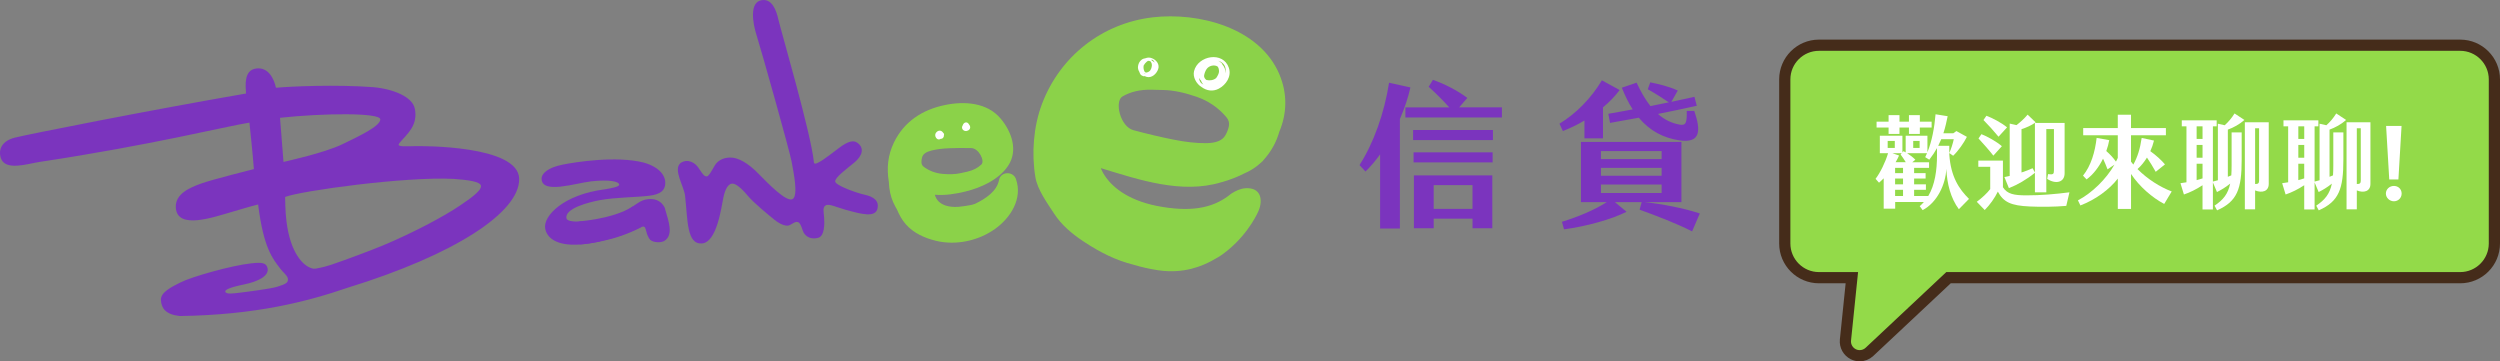 <?xml version="1.0" encoding="UTF-8"?><svg id="_圖層_2" xmlns="http://www.w3.org/2000/svg" viewBox="0 0 1159.32 167.57"><rect x="0" y="0" width="1159.32" height="167.57" fill="#808080" stroke="none"/><defs><style>.cls-1{fill:none;}.cls-1,.cls-2,.cls-3,.cls-4{stroke-width:0px;}.cls-2{fill:#8bd249;}.cls-3{fill:#7b34be;}.cls-4{fill:#fff;}.cls-5{fill:#93da49;stroke:#452c1a;stroke-miterlimit:10;stroke-width:5.2px;}</style></defs><g id="_圖層_1-2"><g id="TITLE"><path class="cls-2" d="M471.14,83.05c-1.33-3.77-7.06-3.64-7.87.45-1,5.27-6.35,8.72-11.11,11.02-.77.28-1.55.49-2.36.64-1.79.31-3.54.58-5.25.75-10.16.7-11.02-5.61-11.02-5.61,4.74.42,9.72-.4,14.18-1.49,7.23-1.76,15.44-5.48,19.73-11.85,4.83-7.15,1.71-15.9-3.45-22.01-6.29-7.47-16.84-8.12-25.85-6.23-10.44,2.16-18.89,7.66-23.6,17.37-2.89,5.97-3.37,12.01-2.38,18.14.05,1,.13,2.01.26,3.02.41,3.08,1.31,5.88,2.7,8.42.28.52.57,1.03.84,1.51,1.03,2.44,2.28,4.75,4.05,6.78,3.64,4.16,8.74,6.42,14.03,7.71,9.24,2.25,19.63,0,27.32-5.46,7.28-5.17,12.95-14.09,9.77-23.15ZM427.3,75.31c-.02-.83.07-1.64.33-2.46.42-1.41,1.81-2.41,4.2-3.01,2.38-.61,5.19-.98,8.41-1.1,3.22-.12,6.6-.15,10.15-.07,3.55.08,6.42,5.97,4.72,7.6-1.7,1.63-3.91,2.75-6.61,3.36l-3.18.69c-2.34.5-5.12.61-8.33.3-3.2-.3-6.06-1.39-8.59-3.24-.71-.55-1.08-1.24-1.1-2.07Z"/><path class="cls-4" d="M437.21,61.36c-.82-1.09-2.09-.9-2.83-.18-.67.55-.86,1.47-.54,2.28.34.86,1.18,1.47,2.08,1.09.1-.04.21-.1.3-.17.58.01,1.13-.24,1.4-.98.08-.18.08-.36.06-.53.03-.06.06-.11.07-.17.14-.51-.08-.9-.42-1.17-.04-.05-.07-.12-.11-.18Z"/><path class="cls-4" d="M447.65,56.81c-.57.16-1,.66-1.16,1.23-.43.6-.55,1.37-.06,2.02.53.68,1.47.91,2.21.55.52-.14.96-.53,1.17-1.04.28-.69-.06-1.44-.53-1.97-.31-.6-.92-.99-1.63-.79Z"/><path class="cls-3" d="M299.4,92.51c-.48.13-.97.29-1.45.47-2.86,1.09-8.09,6.04-13.6,7.6-5.52,1.54-20.93,3.61-21.63.76-1.15-4.69,10.47-7.61,15.48-8.53,7.36-1.34,16.44-1.27,22.85-2.04,5.44-.65,7.23-2.59,7.45-5.49.25-3.35-2.13-7.66-9.99-9.89-12.76-3.24-31.54-.25-37.44.92-7.09,1.4-10.01,4.16-9.92,6.7.29,7.14,15.78,1.89,23.06,1.08,8.35-.92,12.73.05,12.93,1.48.12,1.02-3.31,1.65-6.56,2.2-19.25,2.42-28.74,12.38-27.77,18.13.73,4.41,5.28,8.17,15.8,7.5,6.25-.4,12.47-2.11,18.43-3.93,2.98-.91,5.93-2.41,8.84-3.51,1.07-.41,2.47-1.45,3.2-.49.36.47.74,2.58.99,3.15.36.82.86,2.09,1.56,2.68,1.37,1.17,4.69,1.37,6.28.5,4.84-2.68,1.78-10.11.69-14.23-.11-.44-.22-.83-.33-1.22-2.68-5.37-8.33-3.9-8.87-3.8Z"/><path class="cls-3" d="M267.44,102.75s16.74-.96,26.06-7.06l.6,2.86-12.46,5.93-14.2-1.73Z"/><path class="cls-3" d="M317.71,90.87c-.5-4.53-5.8-12.36-2.03-15.35,3.31-2.11,6.87-.11,8.61,2.89,1.73,2.64,2.45,3.45,3.49,3.39,1.02-.07,2.56-3.27,3.79-5.23,1.24-1.99,3.63-3.45,6.97-3.52,3.86-.07,8.47,2.7,13.08,7.39,4.6,4.69,13.08,13.44,15.9,11.89,2.83-1.56.39-12.77-.42-17.35-.81-4.61-13.98-51.43-16.12-58.17-2.17-6.75-3.24-15.45,1.85-16.65,5.09-1.18,7.17,4.54,8.14,8.95.97,4.41,15.29,53.23,16.47,66.23.16,2.39,7.78-3.9,9.67-5.24,2.19-1.55,7.19-6.18,10.39-3.95,3.61,2.52,2.3,6.22-1.29,9.2-3.6,2.99-9.03,6.93-8.91,8.8.12,1.89,10.36,5.47,13.5,6.11,4.56.96,6.9,3,6.12,6.44-.97,4.29-7.24,2.7-14.99.52-4.22-1.19-7.6-2.9-9.08-1.94-1.49.96-.86,2.82-.67,5.72.19,2.91.21,8.59-2.85,9.31-2.55.6-4.76.12-6.38-1.99-.98-1.28-1.37-4.97-3.05-5.36-1.65-.38-3.1,1.7-4.8,1.69-2.12-.02-4.55-1.55-6.11-2.85-2.9-2.39-9.44-7.66-12.43-11.25-2.98-3.6-5.69-5.66-7.22-5.39-1.53.28-2.97,2.08-3.89,6.44-.93,4.37-2.97,20.85-9.99,21.3-7.03.45-6.52-10.79-7.77-22.06Z"/><path class="cls-3" d="M191.9,67.78c-3.51.09-6.86.23-7.04-.57-.17-.82,2.83-3.32,4.7-5.85,1.37-1.87,4.04-5.27,2.75-11.17-1.1-5.05-9.35-8.84-19.07-9.76-17.22-1.31-38.72-.37-45.27.27-.93-4.34-3.62-9.73-9.27-8.92-5.66.8-4.85,7.87-4.61,11.58C69.56,51.05,12.36,62.4,6.74,63.86c-5.6,1.46-7.57,5.16-6.43,9.2,1.84,6.5,12.49,2.87,17.98,2.04,51.83-7.81,86.22-16.47,97.38-18.24,0,0,1.72,16.31,2.06,21.55,0,0-19.26,4.82-24.41,6.68-5.16,1.87-12.11,4.72-11.8,11.06.49,10.66,17.66,4.5,26.08,2.09,3.86-1.1,8.42-2.53,12.1-3.42,2.55,20.62,6.94,25.28,10.19,29.65,1.4,1.91,3.57,3.41,3.64,4.95.08,1.71-1,2.28-4.93,3.54-2.98.95-14.11,2.37-17.31,2.75-3.08.36-6.41.89-6.81-.46-.21-.72,1.4-1.86,8.75-3.36,6.48-1.32,11.67-3.96,10.85-7.54-.59-2.61-2.86-2.73-7.44-2.25-9.04.94-27.61,6.17-32.89,8.84-4.03,2.03-9.37,4.55-9.13,8.27.24,3.72,2.18,6.67,8.82,7.34,35.11-.5,58.86-6.64,77.77-13.12,49.53-15.26,79.89-34.99,79.55-50.56-.35-15.57-45.34-15.19-48.85-15.1ZM129.84,54.63c19.86-2.16,46.42-2.46,46.52.71.1,3.16-10.19,7.97-17.5,11.5-8.48,4.15-27.39,8.24-27.39,8.24l-1.62-20.45ZM213.59,95.12c-7.9,5.42-22.81,13.18-36.01,18.69-4.31,1.81-17.39,6.77-23.85,8.91h0c-1.41.47-2.51.8-3.13.94-1.45.33-2.95.74-4.16.89h0c-.24.03-.47.05-.68.05-.04,0-.07,0-.11,0-.43,0-.8-.06-1.09-.2-3.91-1.08-9.96-7.05-11.73-21.9-.57-4.37-.61-11.17-.61-11.17,7.24-2.83,55.9-9.56,78.27-8.37,6.14.48,12.43,1.16,12.57,3.3.16,2.4-5.9,6.41-9.46,8.84Z"/><path class="cls-3" d="M268.61,113.39s15.32-.79,29.07-8.22l-2.11-1.43-26.96,9.65Z"/><path class="cls-2" d="M511.66,80.4c-.05-.08-.09-.16-.14-.24.04.08.09.16.14.24Z"/><path class="cls-2" d="M513.01,82.46c-.07-.09-.14-.18-.2-.27.07.09.13.18.2.27Z"/><path class="cls-2" d="M593.26,34.39c-9.23-21.65-37.54-28.84-58.75-26.35-23.41,2.76-42.98,18.05-51.32,40.19-3.95,10.46-4.9,22.96-3.04,33.99.98,5.8,5.5,11.95,8.64,16.79,3.45,5.34,8.33,9.42,13.58,12.9,7.69,5.09,15.02,8.8,23.29,10.85,3.57,1.09,7.36,1.95,11.48,2.57,12.13,1.8,20.62-2.24,24.48-4.22,1.11-.58,2.16-1.17,3.16-1.79.6-.34,1.29-.78,2.09-1.36.06-.04.1-.08.16-.12.3-.21.57-.44.86-.65.51-.38,1.01-.77,1.49-1.16.1-.09.2-.17.31-.26,10-8.33,13.97-18.08,13.97-18.08h0c2.06-4.94,1.14-10.86-6.07-10.4-2.34.15-4.5,1.16-6.59,2.48-7.55,6.25-17.03,8.59-31.68,6.23-15.56-2.42-22.96-9.01-26.31-13.52-.07-.09-.13-.18-.2-.27-.47-.65-.85-1.25-1.16-1.78-.04-.08-.09-.16-.14-.24-.76-1.36-1.02-2.23-1.02-2.23,17.73,5.42,37.48,12.12,55.77,6.58,0,0,0,0,0,0,0,0,5.05-1.21,10.76-4.12,2.84-1.21,5.31-2.8,7.43-4.75.03-.02.05-.04.08-.06.81-.66,1.27-1.15,1.48-1.5,3.43-3.8,5.84-8.13,7.25-13.02,0-.04.02-.08.03-.12,3.44-8.15,3.86-17.43-.04-26.56ZM569.85,58.58c-.32,1.5-.87,2.92-1.65,4.24-1.38,2.35-4.32,3.52-8.84,3.57-4.53.05-9.69-.53-15.52-1.71-5.82-1.17-11.89-2.61-18.2-4.3-6.31-1.7-8.86-13.48-5.12-15.65,3.74-2.18,8.17-3.21,13.3-3.13l5.98.15c4.42.13,9.43,1.17,15.04,3.11,5.59,1.94,10.23,5.13,13.93,9.55,1.04,1.29,1.41,2.67,1.08,4.18Z"/><path class="cls-1" d="M554.84,44.85c-5.6-1.94-10.62-2.98-15.04-3.11l-5.98-.15c-5.13-.08-9.56.95-13.3,3.13-3.75,2.17-1.2,13.96,5.12,15.65,6.31,1.69,12.38,3.13,18.2,4.3,5.83,1.19,10.99,1.76,15.52,1.71,4.52-.05,7.46-1.22,8.84-3.57.78-1.33,1.34-2.75,1.65-4.24.33-1.5-.04-2.89-1.08-4.18-3.7-4.41-8.34-7.6-13.93-9.55Z"/><path class="cls-4" d="M534.17,26.99c-1.04-.41-2.06-.35-2.98.02-.33.03-.64.11-.95.22-.2.06-.38.16-.56.27l-.05.03c-.13.08-.24.16-.33.25-.79.63-1.36,1.59-1.55,2.81-.17,1.02.08,1.93.58,2.71.16.51.37.99.66,1.37.26.36,1.91,1.01,1.63.61-.03-.01-.03-.05-.06-.07.39.18.79.34,1.19.45,2.4.64,4.6-1.48,5.32-3.57.79-2.26-.83-4.31-2.9-5.1ZM533.6,28.56c.9,1.12.59,2.86-.11,3.96-.4.62-1.05.94-1.74,1.1-1.05.24-1.32-1.18-1.44-1.86-.08-.48-.04-.96.05-1.41.36-.69.89-1.28,1.47-1.77.12-.1.31-.22.51-.35.39-.05.76.02,1.12.19.05.05.11.07.14.12ZM531.28,34.34c-.06,0-.12,0-.18,0-.27-.06-.48-.21-.65-.43.26.18.54.32.82.43ZM534.74,27.92c.33.32.54.68.67,1.09-.35-.34-.77-.64-1.2-.88-.1-.12-.25-.26-.43-.4.38-.05.72-.02.96.2Z"/><path class="cls-4" d="M569.86,31.44c-2.67-7.83-14.33-5.69-16.14,1.51-.7,2.74,1.07,5.99,3.54,7.45,2.26,1.68,5.16,2.17,7.89.74,3.45-1.82,6.06-5.74,4.7-9.7ZM564.66,30.87c.43.55.67,1.36.62,2.44-.05.7-.55,1.82-1.3,2.86-1.18,1.05-2.98,1.29-4.49.93-.73-.47-1.07-1.13-1.14-1.86.14-1.19.63-2.39,1.18-3.2,1.14-1.67,3.69-2.16,5.13-1.17ZM555.99,36.08c.22.51.55.93.96,1.28.27.81.66,1.42,1.14,1.85-.45-.19-.88-.47-1.24-.84-.5-.69-.77-1.48-.86-2.29ZM568.25,33.97c.12-1.52-.42-2.97-1.42-4.09,0-.18-.1-.39-.34-.61-.52-.48-1.06-.85-1.62-1.13,3.06.92,3.9,3.35,3.38,5.83Z"/><path class="cls-1" d="M554.84,44.85c-5.6-1.94-10.62-2.98-15.04-3.11l-5.98-.15c-5.13-.08-9.56.95-13.3,3.13-3.75,2.17-1.2,13.96,5.12,15.65,6.31,1.69,12.38,3.13,18.2,4.3,5.83,1.19,10.99,1.76,15.52,1.71,4.52-.05,7.46-1.22,8.84-3.57.78-1.33,1.34-2.75,1.65-4.24.33-1.5-.04-2.89-1.08-4.18-3.7-4.41-8.34-7.6-13.93-9.55Z"/><path class="cls-2" d="M510.5,77.93s.26.87,1.02,2.23c-.39-.71-.73-1.45-1.02-2.23Z"/><path class="cls-2" d="M512.81,82.18c-.42-.57-.81-1.16-1.16-1.78.31.53.69,1.13,1.16,1.78Z"/><path class="cls-3" d="M649.17,55.18v50.81h-9.18v-34.4c-2.11,2.92-4.37,5.61-6.78,7.95l-2.77-2.99c6.56-10.2,11.52-24.13,13.7-38.19l9.91,2.19c-1.02,4.59-2.7,9.62-4.88,14.65ZM696.48,49.79v4.67h-44.76v-4.67h20.34c-3.35-3.72-6.71-7-9.55-9.55l1.97-3.21c5.25,1.82,11.3,4.88,15.96,8.38l-3.79,4.37h19.83ZM655.29,60.28h37.03v4.67h-37.03v-4.67ZM655.51,70.63h36.66v4.67h-36.66v-4.67ZM655.66,81.35h36.37v24.49h-9.18v-4.45h-18v4.45h-9.18v-24.49ZM664.84,96.87h18v-11.01h-18v11.01Z"/><path class="cls-3" d="M724.76,60.79l-1.6-3.43c7.8-4.74,14.72-11.81,19.68-20.12l8.24,4.52c-2.26,2.99-4.88,5.69-7.73,8.02v14.36h-8.6v-8.24c-3.43,2.04-6.85,3.64-9.99,4.88ZM788.25,98.99l-3.57,8.31c-7.14-3.64-16.25-7.14-24.35-10.06l.95-3.5h-12.39l5.39,4.45c-6.78,3.5-18.88,6.85-29.01,8.16l-.95-3.5c7.95-2.48,14.87-5.39,20.77-9.11h-11.95v-27.92h46.58v27.92h-16.98c8.09.87,18.08,2.77,25.51,5.25ZM742.4,73.77h28.14v-3.72h-28.14v3.72ZM742.4,81.49h28.14v-3.64h-28.14v3.64ZM742.4,89.51h28.14v-3.94h-28.14v3.94ZM757.12,50.73c-1.82-2.84-3.5-6.2-5.03-10.06l6.85-2.33c1.89,4.08,4.01,7.8,6.41,10.86l8.53-1.75c-2.99-2.04-6.85-4.45-9.77-6.05l1.17-3.21c3.43.66,8.67,1.9,12.76,3.79l-2.99,5.25c3.5-.73,7-1.53,10.71-2.33l1.09,4.15c-6.27,1.38-12.1,2.62-18,3.79,2.84,2.55,6.12,4.23,10.06,4.96,2.77.44,3.43-.58,3.28-6.34h3.5c3.13,9.11,2.99,15.09-6.92,13.63-7.22-1.09-13.56-4.23-18.81-10.5-4.23.8-8.6,1.6-13.34,2.41l-.8-4.23c3.94-.66,7.73-1.38,11.3-2.04Z"/><path class="cls-5" d="M1140.86,20.97h-297.36c-8.74,0-15.85,7.11-15.85,15.85v76.1c0,8.74,7.11,15.85,15.85,15.85h15.26l-2.97,28.89c-.28,2.75,1.17,5.38,3.65,6.61.93.46,1.94.69,2.94.69,1.65,0,3.28-.61,4.53-1.79l36.67-34.4h237.29c8.74,0,15.85-7.11,15.85-15.85V36.82c0-8.74-7.11-15.85-15.85-15.85Z"/><path class="cls-4" d="M913.1,92.21l-4.72,4.81c-3.82-5.14-5.52-11.89-5.8-18.72-.38,7.26-4.2,15.52-10.99,19.15l-1.37-1.84c.71-.61,1.37-1.27,1.93-1.93h-13.3v3.07h-5.33v-14.06c-.71.75-1.46,1.41-2.17,2.03l-1.6-1.79c2.17-2.83,4.58-7.74,5.8-11.89h-3.82v-8.11h10.47v7.78l.52-.61c.33.19.66.33.99.57v-7.73h10.09v7.64c2.08-5.05,3.25-11.37,3.77-17.59l5.61.9c-.47,2.31-1.04,5.05-1.98,7.92h4.58l1.46-1.04,4.86,2.69c-1.37,2.78-4.06,6.6-6.37,8.77l-1.79-1.27c.8-1.75,1.65-4.34,2.08-6.41h-5.8c-.42.99-.9,2.03-1.42,3.07h5.14v4.01c.71,10.38,4.53,16.04,9.15,20.61ZM875.79,59.15h-5.57v-2.74h5.57v-3.02h5.05v3.02h4.39v-3.02h5.05v3.02h5.47v2.74h-5.47v2.97h-5.05v-2.97h-4.39v2.97h-5.05v-2.97ZM875.37,68.59h3.3v-3.25h-3.3v3.25ZM880.65,72.12c-.47,1.04-.99,2.08-1.6,3.11h4.72c-.75-1.27-1.56-2.41-2.41-3.58l.52-.61h-4.34l3.11,1.08ZM882.49,77.83h-3.68v2.45h3.68v-2.45ZM882.49,82.78h-3.68v2.69h3.68v-2.69ZM882.49,88.02h-3.68v2.88h3.68v-2.88ZM898.24,71.79v-3.11c-.99,1.79-2.17,3.58-3.58,5.38l-1.89-1.18.85-1.84h-9.24c1.27.8,2.59,1.79,3.82,3.02l-1.42,1.18h7.78v2.59h-6.93v2.45h5.33v2.5h-5.33v2.69h5.47v2.55h-5.47v2.88h6.56c3.07-5.14,4.06-11.84,4.06-19.1ZM887.21,68.59h2.97v-3.25h-2.97v3.25Z"/><path class="cls-4" d="M959.65,89.2l-1.46,6.27c-5.28.47-11.93.52-16.93.28-8.68-.38-12.17-1.98-14.81-6.89-1.42,2.97-3.73,6.18-6.08,8.54l-3.68-3.82c2.41-1.79,4.81-4.01,6.23-5.9v-10.33h-5.52v-2.88h11.41v12.36c2.03,3.21,5.19,3.73,10.75,3.77,6.89,0,13.63-.57,20.09-1.42ZM924.37,72.17c-1.84-2.36-4.81-5.75-6.89-7.97l1.37-1.98c2.69,1.04,6.89,3.35,9.48,5.57l-3.96,4.39ZM926.77,63.4c-2.08-2.55-4.86-5.61-6.98-7.74l1.37-1.98c2.69.99,7.03,3.25,9.57,5.38l-3.96,4.34ZM931.96,57.31l3.16.71c1.65-1.27,3.63-3.02,5.14-4.86l3.73,3.58c-2.03,1.46-4.39,2.45-6.56,3.16v20.09c1.84-.61,3.58-1.27,5.14-1.98l1.08,1.98v-22.97h13.77v23.3c0,4.39-4.25,5.19-8.07,2.64l.38-2.22c2.45.33,2.74,0,2.74-1.79v-19.1h-3.54v29.34h-5.28v-9.06c-3.91,3.16-8.11,5.57-12.07,7.12l-2.08-5.14c.8-.14,1.6-.33,2.45-.52v-24.29Z"/><path class="cls-4" d="M1007.09,88.77l-3.49,5.8c-5.52-2.88-11.56-8.11-15.38-13.91v16.22h-6.13v-14.06c-3.87,5-10.28,9.76-17.36,12.45l-1.13-2.36c6.42-3.35,13.06-9.76,16.93-16.55l-3.21,2.17c-.66-1.79-1.37-3.44-2.08-4.95-1.84,3.73-4.43,7.26-7.64,9.62l-1.65-1.75c3.73-4.62,5.57-10.99,6.32-17.5l5.85,1.04c-.28,1.6-.75,3.35-1.37,5.05,1.79,1.56,3.4,3.35,4.48,4.91.33-.57.61-1.18.85-1.75v-10.47h-16.04v-3.35h16.04v-6.18h6.13v6.18h16.18v3.35h-16.18v12.22c.33.47.71.9,1.08,1.37,1.98-3.58,3.11-7.26,3.87-12.36l5.71,1.23c-.42,1.7-.99,3.35-1.7,4.91,2.64,1.89,5.19,4.2,6.79,6.13l-4.29,3.44c-1.32-2.36-2.69-4.58-4.06-6.6-1.27,2.08-2.78,3.92-4.39,5.33,4.58,4.62,10.47,8.35,15.85,10.38Z"/><path class="cls-4" d="M1033.12,81.98c.52-.19,1.04-.42,1.6-.66.09-1.37.14-2.88.14-4.53v-15.38h4.67v12.59c0,13.54-1.98,19.38-11.41,23.54l-1.18-2.17c4.1-2.74,6.27-5.47,7.26-10.23-2.22,1.79-4.15,2.92-6.13,3.92l-1.89-4.48v12.55h-4.81v-11.23c-2.92,1.93-5.85,3.35-8.63,4.29l-1.6-5.24,2.78-.42v-25.94h-2.17v-2.78h16.18v2.78h-1.75v25.61c.8-.19,1.56-.38,2.31-.61v-26.22l3.16.71c1.56-1.37,3.25-3.3,4.57-5.47l4.58,3.02c-2.36,2.08-5.09,3.54-7.69,4.48v21.88ZM1018.64,64.44h2.74v-5.85h-2.74v5.85ZM1018.64,73.16h2.74v-5.94h-2.74v5.94ZM1021.38,82.73v-6.79h-2.74v7.59c.85-.24,1.75-.47,2.74-.8ZM1052.08,56.7v28.58c0,3.49-3.11,4.34-6.32,3.02v8.77h-4.76v-40.37h11.08ZM1047.6,59.48h-1.84v25.85c1.46.05,1.84-.42,1.84-1.6v-24.24Z"/><path class="cls-4" d="M1080.28,81.98c.52-.19,1.04-.42,1.6-.66.09-1.37.14-2.88.14-4.53v-15.38h4.67v12.59c0,13.54-1.98,19.38-11.41,23.54l-1.18-2.17c4.1-2.74,6.27-5.47,7.26-10.23-2.22,1.79-4.15,2.92-6.13,3.92l-1.89-4.48v12.55h-4.81v-11.23c-2.92,1.93-5.85,3.35-8.63,4.29l-1.6-5.24,2.78-.42v-25.94h-2.17v-2.78h16.18v2.78h-1.75v25.61c.8-.19,1.56-.38,2.31-.61v-26.22l3.16.71c1.56-1.37,3.25-3.3,4.57-5.47l4.58,3.02c-2.36,2.08-5.09,3.54-7.69,4.48v21.88ZM1065.8,64.44h2.74v-5.85h-2.74v5.85ZM1065.8,73.16h2.74v-5.94h-2.74v5.94ZM1068.53,82.73v-6.79h-2.74v7.59c.85-.24,1.75-.47,2.74-.8ZM1099.24,56.7v28.58c0,3.49-3.11,4.34-6.32,3.02v8.77h-4.76v-40.37h11.08ZM1094.76,59.48h-1.84v25.85c1.46.05,1.84-.42,1.84-1.6v-24.24Z"/><path class="cls-4" d="M1106.4,89.76c0-2.03,1.7-3.54,3.73-3.54s3.58,1.51,3.58,3.54-1.6,3.58-3.58,3.58-3.73-1.6-3.73-3.58ZM1106.5,58.4h7.17l-1.46,24.81h-4.25l-1.46-24.81Z"/></g></g></svg>